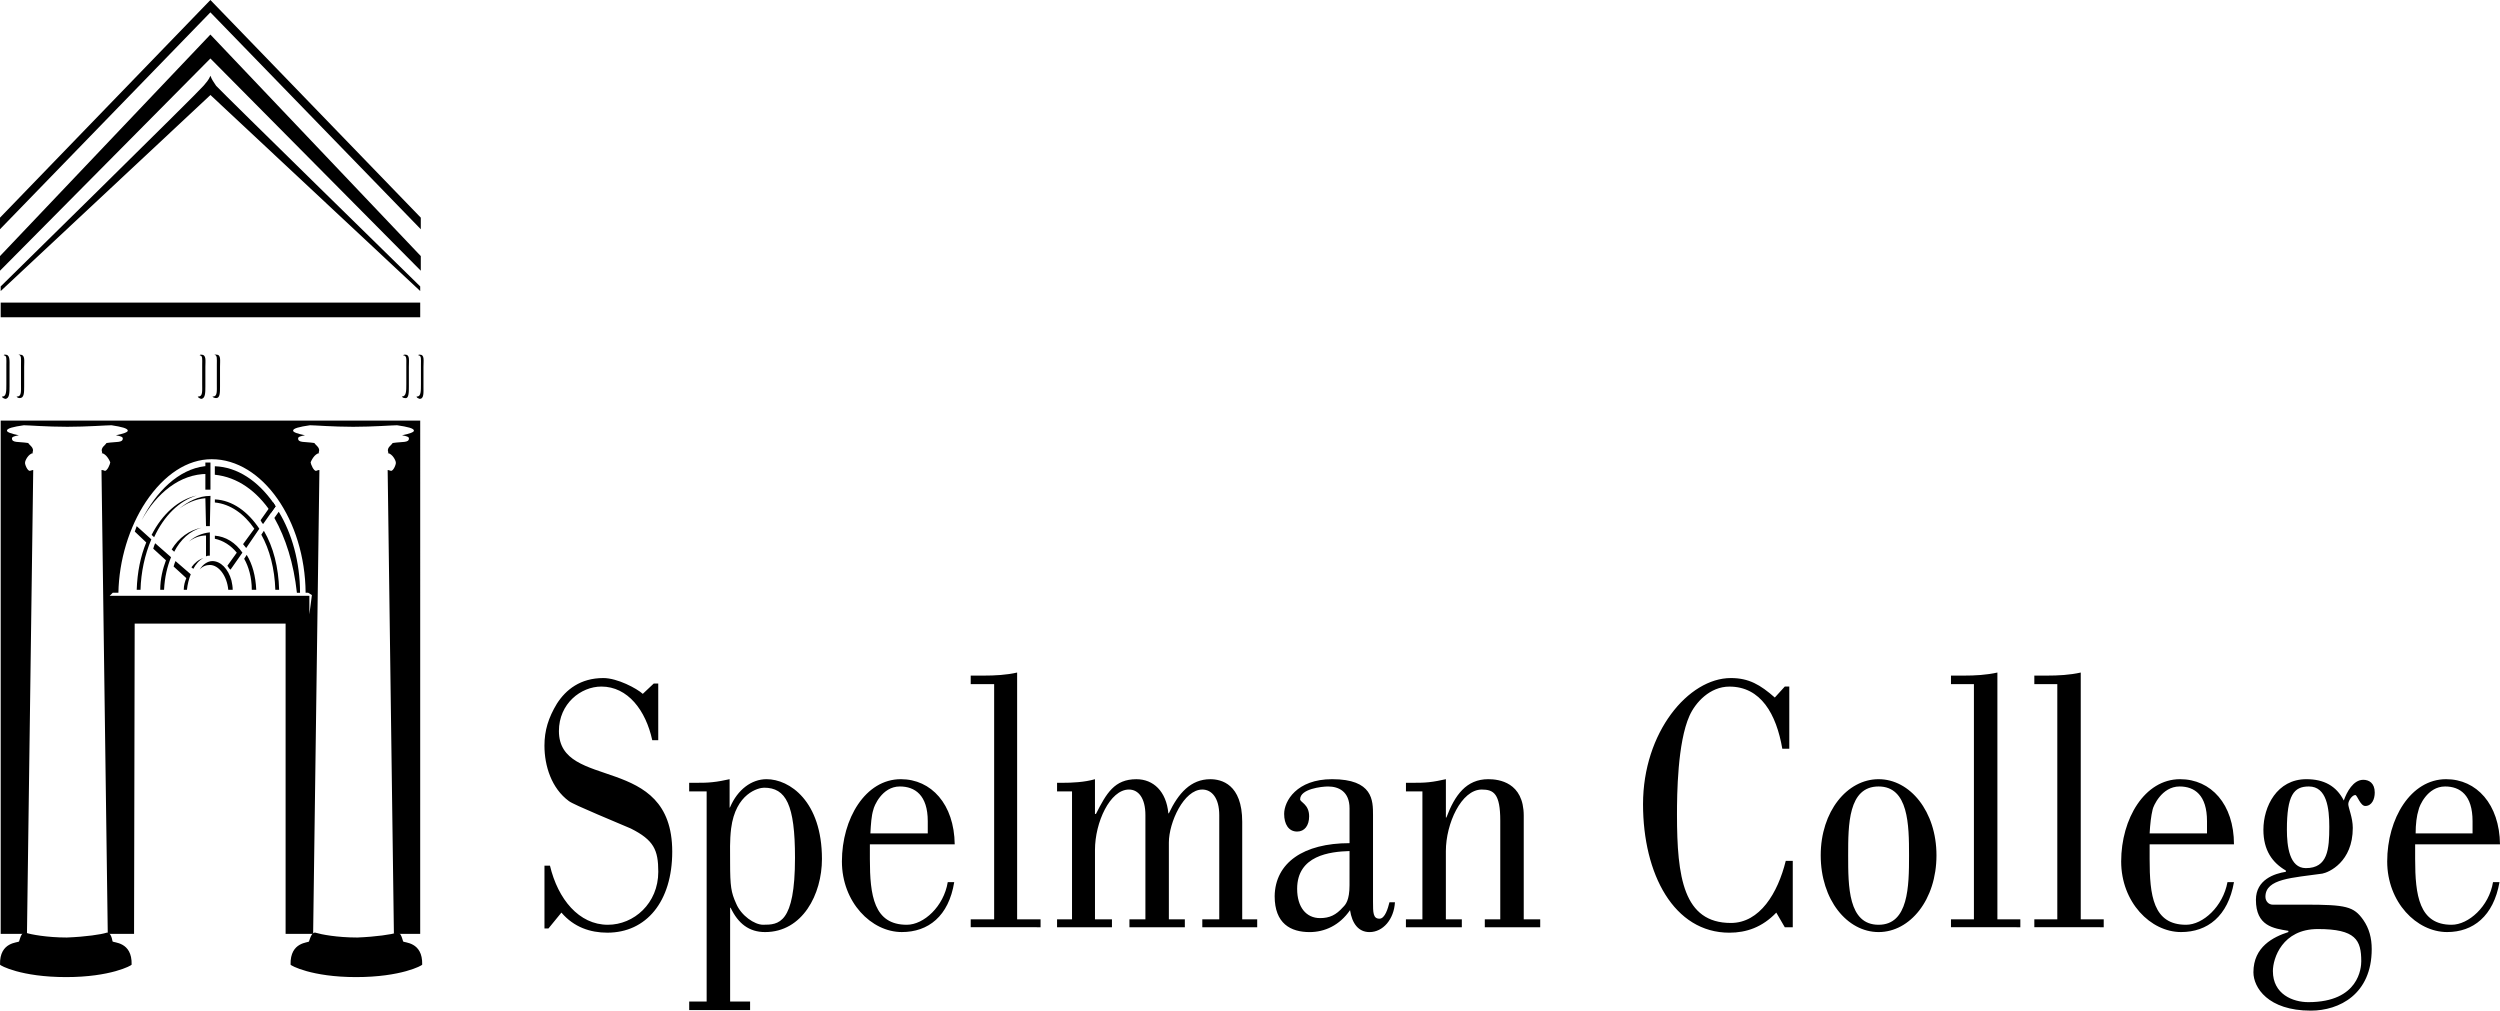 <svg width="141" height="57" viewBox="0 0 141 57" fill="none" xmlns="http://www.w3.org/2000/svg">
<path fill-rule="evenodd" clip-rule="evenodd" d="M31.664 51.47C32.367 52.296 33.297 52.603 34.254 52.603C36.45 52.603 37.914 50.852 37.914 48.033C37.914 42.433 31.523 44.633 31.523 41.231C31.523 39.684 32.762 38.722 33.916 38.722C35.408 38.722 36.422 40.063 36.787 41.746H37.125V38.55H36.872L36.253 39.134C35.915 38.826 34.817 38.242 34.029 38.242C32.734 38.242 31.918 38.895 31.411 39.684C30.932 40.475 30.707 41.197 30.707 42.056C30.707 43.19 31.102 44.461 32.087 45.183C32.34 45.388 34.958 46.454 35.578 46.728C36.873 47.38 37.127 47.932 37.127 49.169C37.127 50.955 35.747 52.157 34.284 52.157C32.651 52.157 31.468 50.713 31.018 48.824H30.708V52.364H30.934L31.664 51.47ZM39.856 56.486H38.871V56.967H42.305V56.486H41.179V51.195H41.207C41.63 52.089 42.249 52.569 43.149 52.569C45.261 52.569 46.358 50.44 46.358 48.447C46.358 45.183 44.529 43.946 43.233 43.946C42.389 43.946 41.601 44.53 41.178 45.525L41.15 45.559V43.946C40.84 44.014 40.502 44.084 40.165 44.116C39.855 44.15 39.546 44.15 39.208 44.15H38.869V44.633H39.855V56.486H39.856ZM41.235 46.728C41.488 44.737 42.784 44.426 43.093 44.426C44.331 44.426 44.838 45.386 44.838 48.377C44.838 52.122 43.909 52.156 43.036 52.156C42.557 52.156 41.798 51.642 41.516 50.954C41.235 50.335 41.178 49.991 41.178 48.652C41.179 48.033 41.151 47.415 41.235 46.728ZM53.453 49.753C53.228 51.127 52.101 52.157 51.144 52.157C49.286 52.157 49.061 50.508 49.061 48.447V47.622H53.846C53.818 45.355 52.523 43.946 50.806 43.946C48.807 43.946 47.484 46.178 47.484 48.584C47.484 50.886 49.145 52.568 50.863 52.568C52.354 52.568 53.508 51.676 53.818 49.752L53.453 49.753ZM49.09 47.003C49.118 46.488 49.146 46.007 49.258 45.663C49.286 45.49 49.737 44.357 50.75 44.357C51.595 44.357 52.326 44.838 52.326 46.316V47.003H49.09ZM58.688 52.296V51.85H57.366V37.931C56.775 38.07 56.099 38.104 55.479 38.104H54.748V38.584H56.07V51.849H54.748V52.295L58.688 52.296ZM70.061 51.85V46.351C70.061 44.22 68.879 43.947 68.26 43.947C67.162 43.947 66.458 44.738 65.923 45.871H65.895C65.781 44.634 65.05 43.947 64.093 43.947C62.854 43.947 62.404 44.738 61.812 45.905H61.756V43.947C61.166 44.117 60.49 44.151 59.871 44.151H59.618V44.634H60.462V51.85H59.618V52.296H62.714V51.85H61.757V47.932C61.757 46.385 62.602 44.53 63.672 44.53C64.207 44.53 64.601 45.01 64.601 45.974V51.85H63.7V52.296H66.825V51.85H65.924V47.519C65.924 46.385 66.768 44.53 67.81 44.53C68.345 44.53 68.766 45.01 68.766 45.974V51.85H67.81V52.296H70.906V51.85H70.061ZM78.366 50.886C78.282 51.229 78.112 51.814 77.803 51.814C77.438 51.814 77.438 51.469 77.438 50.852V45.973C77.438 45.147 77.438 43.946 75.129 43.946C73.131 43.946 72.426 45.183 72.426 45.904C72.426 46.488 72.68 46.9 73.159 46.9C73.58 46.9 73.835 46.557 73.835 46.042C73.835 45.355 73.328 45.251 73.328 45.08C73.328 44.495 74.538 44.358 74.903 44.358C75.494 44.358 76.114 44.634 76.114 45.595V47.554C73.524 47.554 71.919 48.655 71.891 50.545C71.891 52.09 72.793 52.57 73.863 52.57C74.707 52.57 75.551 52.193 76.142 51.333C76.255 52.089 76.621 52.57 77.24 52.57C78.001 52.57 78.621 51.85 78.675 50.887L78.366 50.886ZM76.113 49.923C76.113 50.783 75.889 51.024 75.748 51.162C75.354 51.608 74.987 51.781 74.453 51.781C73.665 51.781 73.159 51.162 73.159 50.13C73.159 48.24 75.016 48.033 76.114 47.999L76.113 49.923ZM80.223 51.85H79.294V52.296H82.447V51.85H81.547V47.999C81.547 46.454 82.419 44.53 83.573 44.53C84.25 44.53 84.615 44.771 84.615 46.282V51.85H83.743V52.296H86.868V51.85H85.939V46.008C85.939 44.116 84.531 43.946 83.94 43.946C82.702 43.946 82.054 44.838 81.576 46.109H81.548V43.946C81.239 44.014 80.9 44.084 80.591 44.116C80.281 44.15 79.972 44.15 79.633 44.15H79.296V44.633H80.224V51.85H80.223ZM100.914 38.722H100.662L100.099 39.341C99.281 38.62 98.635 38.242 97.62 38.242C95.228 38.242 92.667 41.3 92.667 45.355C92.667 49.305 94.411 52.604 97.537 52.604C98.493 52.604 99.394 52.297 100.183 51.471L100.662 52.297H101.112V48.552H100.717C100.267 50.372 99.254 52.055 97.621 52.055C94.948 52.055 94.582 49.478 94.582 45.94C94.582 44.805 94.61 41.885 95.286 40.372C95.623 39.617 96.441 38.724 97.538 38.724C99.311 38.724 100.185 40.27 100.522 42.227H100.916V38.722H100.914ZM105.953 43.946C104.179 43.946 102.688 45.766 102.688 48.24C102.688 50.749 104.179 52.569 105.953 52.569C107.726 52.569 109.217 50.749 109.217 48.24C109.218 45.767 107.726 43.946 105.953 43.946ZM105.953 44.357C107.642 44.357 107.67 46.523 107.67 48.24C107.67 49.992 107.642 52.157 105.953 52.157C104.236 52.157 104.236 49.992 104.236 48.24C104.236 46.523 104.236 44.357 105.953 44.357ZM113.947 52.296V51.85H112.653V37.931C112.034 38.07 111.386 38.104 110.766 38.104H110.035V38.584H111.329V51.849H110.035V52.295L113.947 52.296ZM118.65 52.296V51.85H117.354V37.931C116.735 38.07 116.087 38.104 115.44 38.104H114.736V38.584H116.032V51.849H114.736V52.295L118.65 52.296ZM125.629 49.753C125.377 51.127 124.25 52.157 123.294 52.157C121.436 52.157 121.239 50.508 121.239 48.447V47.622H125.996C125.996 45.355 124.701 43.946 122.955 43.946C120.957 43.946 119.634 46.178 119.634 48.584C119.634 50.886 121.293 52.568 123.011 52.568C124.503 52.568 125.658 51.676 125.996 49.752L125.629 49.753ZM121.239 47.003C121.267 46.488 121.322 46.007 121.407 45.663C121.435 45.49 121.913 44.357 122.927 44.357C123.773 44.357 124.475 44.838 124.475 46.316V47.003H121.239ZM128.191 51.024C127.939 51.024 127.77 50.817 127.77 50.576C127.77 49.546 129.318 49.512 130.979 49.272C131.344 49.204 132.697 48.62 132.697 46.693C132.697 46.109 132.443 45.56 132.443 45.355C132.443 45.148 132.669 44.839 132.838 44.839C132.95 44.839 133.119 45.457 133.401 45.457C133.766 45.457 133.936 45.08 133.936 44.702C133.936 44.151 133.597 43.981 133.288 43.981C132.725 43.981 132.358 44.668 132.19 45.148C131.768 44.323 131.064 43.946 130.079 43.946C128.418 43.946 127.656 45.49 127.656 46.796C127.656 47.966 128.163 48.654 128.924 49.1V49.169C128.276 49.271 127.234 49.614 127.234 50.748C127.234 52.226 128.219 52.363 129.064 52.499V52.568C128.219 52.844 127.093 53.394 127.093 54.837C127.093 55.694 127.91 57 130.33 57C131.935 57 133.765 56.074 133.765 53.531C133.765 52.912 133.624 52.363 133.286 51.88C132.751 51.125 132.33 51.022 129.992 51.022H128.191V51.024ZM128.191 54.769C128.191 54.047 128.726 52.398 130.726 52.398C132.865 52.398 133.175 53.017 133.175 54.219C133.175 54.562 133.061 56.521 130.191 56.521C129.317 56.521 128.191 56.075 128.191 54.769ZM130.219 44.357C131.233 44.357 131.372 45.594 131.372 46.626C131.372 47.897 131.289 48.962 130.05 48.962C129.122 48.962 128.981 47.724 128.981 46.796C128.98 44.838 129.373 44.357 130.219 44.357ZM140.606 49.753C140.381 51.127 139.226 52.157 138.269 52.157C136.441 52.157 136.214 50.508 136.214 48.447V47.622H141C140.972 45.355 139.678 43.946 137.96 43.946C135.962 43.946 134.638 46.178 134.638 48.584C134.638 50.886 136.299 52.568 138.016 52.568C139.48 52.568 140.635 51.676 140.972 49.752L140.606 49.753ZM136.242 47.003C136.242 46.488 136.299 46.007 136.412 45.663C136.44 45.49 136.891 44.357 137.903 44.357C138.747 44.357 139.452 44.838 139.452 46.316V47.003H136.242ZM22.843 20C22.807 20 22.772 20 22.736 20.044C22.951 20.044 22.916 20.263 22.916 20.57V21.665C22.916 22.059 22.916 22.364 22.664 22.364C22.701 22.408 22.736 22.452 22.844 22.452C23.06 22.495 23.06 22.145 23.06 21.795V20.701C23.059 20.307 23.131 20 22.843 20ZM23.668 20C23.633 20 23.597 20 23.597 20.044C23.776 20.044 23.741 20.263 23.741 20.57V21.665C23.741 22.059 23.741 22.364 23.525 22.364H23.489C23.525 22.452 23.561 22.452 23.668 22.496C23.919 22.496 23.884 22.146 23.884 21.796V20.702C23.884 20.307 23.956 20 23.668 20ZM0.287 20C0.251 20 0.215 20 0.215 20.044C0.394 20.044 0.358 20.263 0.358 20.57V21.665C0.358 22.059 0.358 22.364 0.143 22.364H0.108C0.143 22.452 0.179 22.452 0.287 22.496C0.538 22.496 0.538 22.146 0.538 21.796V20.702C0.538 20.307 0.574 20 0.287 20ZM1.112 20H1.04C1.219 20.044 1.184 20.22 1.184 20.57V21.665C1.184 22.059 1.219 22.364 0.969 22.364H0.933C0.969 22.408 1.005 22.452 1.112 22.452C1.363 22.452 1.363 22.145 1.363 21.795V20.701C1.362 20.307 1.434 20 1.112 20ZM12.193 20H12.085C12.264 20.044 12.229 20.22 12.229 20.57V21.665C12.229 22.059 12.264 22.364 12.014 22.364H11.978C12.014 22.408 12.085 22.452 12.193 22.452C12.409 22.452 12.409 22.145 12.409 21.795V20.701C12.408 20.307 12.479 20 12.193 20ZM11.332 20C11.296 20 11.296 20 11.26 20.044C11.44 20.044 11.403 20.263 11.403 20.57V21.665C11.403 22.059 11.44 22.364 11.188 22.364H11.153C11.189 22.452 11.26 22.452 11.333 22.496C11.583 22.496 11.583 22.146 11.583 21.796V20.702C11.583 20.307 11.655 20 11.332 20ZM3.73 55.108C6.24 55.108 7.424 54.451 7.424 54.407C7.459 53.094 6.384 53.182 6.348 53.094C6.312 52.875 6.204 52.525 5.989 52.611C5.702 52.7 4.877 52.832 3.766 52.876C2.654 52.876 1.721 52.7 1.471 52.611C1.22 52.525 1.149 52.876 1.076 53.094C1.041 53.182 -0.035 53.094 0.001 54.407C8.70123e-05 54.451 1.183 55.108 3.73 55.108ZM20.082 55.108C22.628 55.108 23.812 54.451 23.812 54.407C23.847 53.094 22.772 53.182 22.736 53.094C22.664 52.875 22.593 52.525 22.342 52.611C22.091 52.7 21.23 52.832 20.154 52.876C19.006 52.876 18.11 52.7 17.823 52.611C17.607 52.525 17.5 52.876 17.428 53.094C17.428 53.182 16.352 53.094 16.388 54.407C16.388 54.451 17.572 55.108 20.082 55.108ZM11.87 27.617V26.085H11.583V27.617H11.87ZM11.619 29.674H11.835L11.871 27.968C11.189 27.968 10.616 28.274 10.077 28.712C10.544 28.362 11.046 28.143 11.583 28.099L11.619 29.674ZM11.619 31.382C11.691 31.338 11.762 31.338 11.835 31.338V30.025C11.404 30.069 10.974 30.245 10.651 30.551C10.94 30.324 11.276 30.203 11.619 30.201V31.382ZM13.125 33.264C13.125 33.09 13.09 32.914 13.054 32.74C12.874 32.083 12.444 31.645 11.978 31.645C11.727 31.645 11.44 31.821 11.26 32.127C11.403 31.951 11.619 31.864 11.834 31.864C12.336 31.864 12.802 32.477 12.874 33.264H13.125ZM10.795 31.995L10.902 32.083C11.046 31.82 11.225 31.601 11.476 31.47C11.211 31.558 10.974 31.741 10.795 31.995ZM10.543 33.264C10.576 32.96 10.649 32.665 10.758 32.389L9.898 31.644C9.862 31.732 9.826 31.82 9.791 31.95L10.508 32.606C10.436 32.783 10.364 33.001 10.364 33.263L10.543 33.264ZM14.452 33.264C14.416 32.477 14.237 31.82 13.914 31.294L13.771 31.515C14.021 31.951 14.201 32.563 14.201 33.264H14.452ZM9.253 33.264C9.288 32.563 9.432 31.951 9.647 31.426L8.75 30.638C8.715 30.725 8.678 30.814 8.642 30.944L9.359 31.6C9.18 32.082 9.037 32.651 9.037 33.263L9.253 33.264ZM9.682 30.988L9.825 31.119C10.184 30.419 10.722 29.937 11.367 29.763C10.687 29.894 10.077 30.331 9.682 30.988ZM15.743 33.264C15.708 31.995 15.421 30.857 14.883 29.937L14.739 30.156C15.205 30.988 15.493 32.082 15.528 33.263L15.743 33.264ZM7.925 33.264C7.953 32.273 8.161 31.301 8.535 30.419L7.71 29.675C7.675 29.764 7.638 29.895 7.602 29.981L8.248 30.594C7.925 31.382 7.746 32.257 7.71 33.264H7.925Z" fill="black"/>
<path fill-rule="evenodd" clip-rule="evenodd" d="M8.551 30.168L8.693 30.299C9.258 29.08 10.105 28.252 11.095 27.947C10.07 28.166 9.151 28.992 8.551 30.168ZM14.696 29.34C14.732 29.423 14.78 29.497 14.837 29.558L15.544 28.556C15.509 28.513 15.474 28.426 15.438 28.382L15.403 28.339L14.696 29.34ZM13.672 31.169C13.479 30.888 13.242 30.659 12.975 30.494C12.708 30.33 12.416 30.234 12.118 30.212V30.386C12.585 30.485 13.017 30.759 13.354 31.17L12.824 31.91C12.895 31.998 12.93 32.084 13.002 32.127L13.672 31.169ZM14.626 29.82C13.99 28.863 13.107 28.209 12.119 28.166V28.34C13.002 28.427 13.779 28.992 14.344 29.82L13.709 30.69L13.885 30.908L14.626 29.82ZM11.695 26.729H11.836V26.293H11.554C10.071 26.468 8.8 27.73 7.987 29.34C8.834 27.817 10.141 26.729 11.695 26.729ZM16.745 33.433H16.922C16.922 31.693 16.462 30.081 15.721 28.863L15.474 29.211C16.11 30.341 16.568 31.777 16.745 33.433Z" fill="black"/>
<path fill-rule="evenodd" clip-rule="evenodd" d="M23.7 23.723H0.039V52.669H1.521L1.874 26.509C1.804 26.509 1.733 26.553 1.697 26.553C1.556 26.596 1.38 26.161 1.415 26.074C1.415 25.987 1.591 25.595 1.874 25.551C1.839 25.551 1.839 25.551 1.839 25.509C1.945 25.246 1.662 25.117 1.592 24.986C1.027 24.899 0.674 24.986 0.674 24.725C0.674 24.638 0.814 24.594 1.062 24.55C0.638 24.463 0.391 24.377 0.391 24.289C0.391 24.158 0.744 24.071 1.344 23.984C1.591 23.984 2.651 24.071 3.782 24.071H3.817C4.911 24.071 6.007 23.984 6.289 23.984C6.854 24.071 7.207 24.158 7.207 24.289C7.207 24.376 6.96 24.463 6.536 24.55C6.783 24.594 6.925 24.637 6.925 24.725C6.925 24.986 6.571 24.899 6.007 24.986C5.936 25.117 5.654 25.247 5.76 25.509C5.76 25.551 5.76 25.551 5.724 25.551C6.007 25.595 6.184 25.987 6.219 26.074C6.219 26.161 6.042 26.596 5.901 26.553C5.901 26.553 5.83 26.509 5.724 26.509L6.078 52.669H7.561L7.596 35.172H16.108V52.669H17.661L18.015 26.509C17.909 26.509 17.873 26.553 17.837 26.553C17.696 26.596 17.52 26.161 17.52 26.074C17.554 25.987 17.731 25.595 18.014 25.551C17.978 25.551 17.978 25.551 17.978 25.509C18.084 25.246 17.802 25.117 17.731 24.986C17.167 24.899 16.813 24.986 16.813 24.725C16.813 24.638 16.955 24.594 17.201 24.55C16.778 24.463 16.53 24.377 16.53 24.289C16.53 24.158 16.884 24.071 17.484 23.984C17.731 23.984 18.79 24.071 19.885 24.071H19.956C21.051 24.071 22.145 23.984 22.393 23.984C22.993 24.071 23.346 24.158 23.346 24.289C23.346 24.376 23.099 24.463 22.675 24.55C22.923 24.594 23.064 24.637 23.064 24.725C23.064 24.986 22.711 24.899 22.145 24.986C22.075 25.117 21.793 25.247 21.899 25.509C21.899 25.551 21.899 25.551 21.863 25.551C22.145 25.595 22.323 25.987 22.323 26.074C22.357 26.161 22.181 26.596 22.04 26.553C22.005 26.553 21.934 26.509 21.864 26.509L22.216 52.669H23.699L23.7 23.723ZM17.237 33.43H17.379L17.591 33.562L17.449 34.649V33.605H6.184L6.36 33.43H6.678C6.713 31.602 7.278 29.731 8.232 28.294C9.256 26.77 10.563 25.899 11.94 25.899C14.8 25.899 17.201 29.338 17.237 33.43Z" fill="black"/>
<path fill-rule="evenodd" clip-rule="evenodd" d="M12.116 26.296V26.775C13.388 26.905 14.482 27.689 15.295 28.907L15.541 28.559C15.506 28.516 15.471 28.429 15.435 28.385C14.553 27.123 13.388 26.339 12.116 26.296ZM0.039 17.067H23.7V17.894H0.039V17.067ZM11.869 4.27C11.763 4.531 11.622 4.661 11.481 4.836C11.163 5.228 0.039 16.154 0.039 16.154V16.415L11.869 5.358L23.7 16.415V16.154C23.7 16.154 12.54 5.228 12.187 4.836C12.046 4.618 11.94 4.487 11.869 4.27Z" fill="black"/>
<path fill-rule="evenodd" clip-rule="evenodd" d="M23.733 12.276L11.866 0L0 12.276V12.929L11.866 0.697L23.733 12.929V12.276Z" fill="black"/>
<path fill-rule="evenodd" clip-rule="evenodd" d="M23.733 14.443L11.866 1.949L0 14.443V15.269L11.866 3.298L23.733 15.269V14.443Z" fill="black"/>
</svg>
